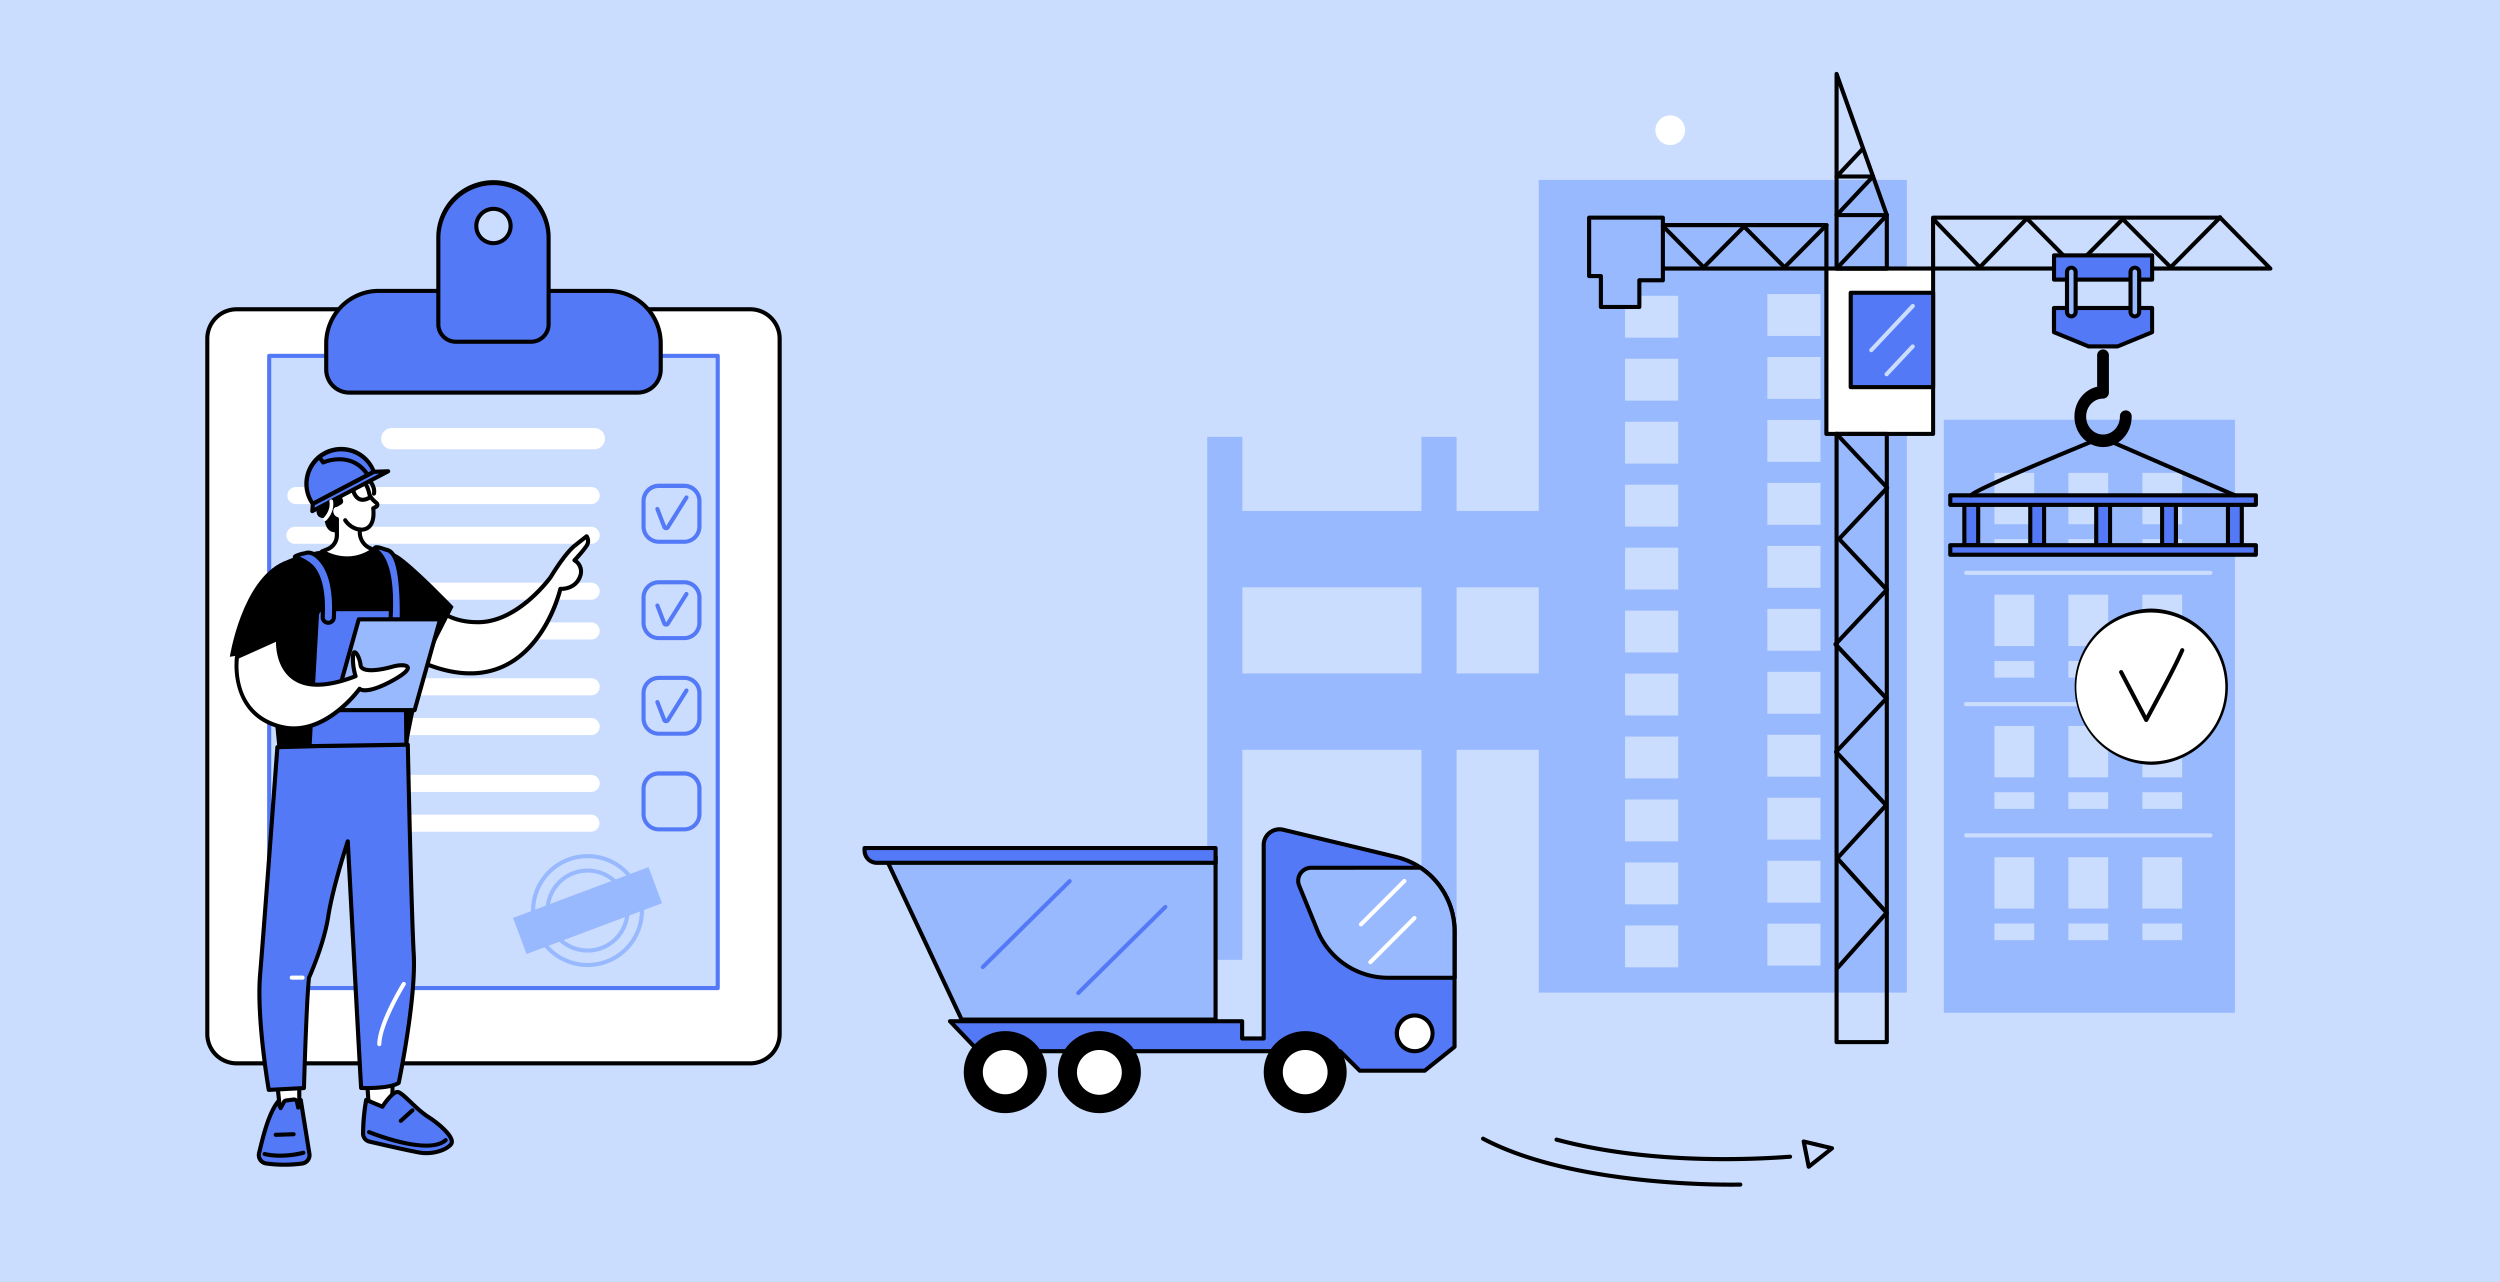 <svg id="Layer_3" data-name="Layer 3" xmlns="http://www.w3.org/2000/svg" viewBox="0 0 1872 960"><rect x="0" y="0" width="1872" height="960" fill="#333333" stroke="none"/><defs><style>.cls-1{fill:#caddff;}.cls-2{fill:#99b9ff;}.cls-3{fill:#fff;}.cls-4{fill:#5479f7;}</style></defs><path class="cls-1" d="M722-312.7c-67.14,10.56-365,59.61-662.47,189.77-72.06,31.53-363.31,159-487.75,330.32-211.81,291.66,41.64,735.37,771.67,913.68,850.32,207.69,1924.42-48,2169.4-390.07,108.65-151.74,113.55-403.37-160.16-569.29-220.28-133.54-597-197-582.39-323.3,7-60.83,98-77.65,72.8-116C1783.18-368.43,1196.42-387.28,722-312.7Z"/><rect class="cls-2" x="903.96" y="327.09" width="26.32" height="391.63"/><rect class="cls-2" x="1064.39" y="327.09" width="26.32" height="391.63"/><rect class="cls-2" x="1224.83" y="327.09" width="26.32" height="391.63"/><rect class="cls-2" x="917.12" y="382.6" width="324.81" height="57.18"/><rect class="cls-2" x="917.12" y="504.28" width="324.81" height="57.18"/><rect class="cls-2" x="1455.55" y="314.28" width="217.98" height="444.12"/><rect class="cls-1" x="1493.43" y="354.07" width="29.78" height="38.46"/><rect class="cls-1" x="1548.82" y="354.07" width="29.78" height="38.46"/><rect class="cls-1" x="1604.21" y="354.07" width="29.78" height="38.46"/><rect class="cls-1" x="1493.43" y="403.7" width="29.78" height="12.46"/><rect class="cls-1" x="1548.82" y="403.7" width="29.78" height="12.46"/><rect class="cls-1" x="1604.21" y="403.7" width="29.78" height="12.46"/><rect class="cls-1" x="1493.43" y="445.31" width="29.78" height="38.46"/><rect class="cls-1" x="1548.82" y="445.31" width="29.78" height="38.46"/><rect class="cls-1" x="1604.21" y="445.31" width="29.78" height="38.46"/><rect class="cls-1" x="1493.43" y="494.95" width="29.78" height="12.46"/><rect class="cls-1" x="1548.82" y="494.95" width="29.78" height="12.46"/><rect class="cls-1" x="1604.21" y="494.95" width="29.78" height="12.46"/><path class="cls-1" d="M1655.13,430.5H1472.29a1.54,1.54,0,1,1,0-3.08h182.84a1.54,1.54,0,0,1,0,3.08Z"/><rect class="cls-1" x="1493.43" y="543.6" width="29.78" height="38.46"/><rect class="cls-1" x="1548.82" y="543.6" width="29.78" height="38.46"/><rect class="cls-1" x="1604.21" y="543.6" width="29.78" height="38.46"/><rect class="cls-1" x="1493.43" y="593.23" width="29.78" height="12.46"/><rect class="cls-1" x="1548.82" y="593.23" width="29.78" height="12.46"/><rect class="cls-1" x="1604.21" y="593.23" width="29.78" height="12.46"/><path class="cls-1" d="M1655.13,528.78H1472.29a1.54,1.54,0,1,1,0-3.07h182.84a1.54,1.54,0,1,1,0,3.07Z"/><rect class="cls-1" x="1493.43" y="641.89" width="29.78" height="38.46"/><rect class="cls-1" x="1548.82" y="641.89" width="29.78" height="38.46"/><rect class="cls-1" x="1604.21" y="641.89" width="29.78" height="38.46"/><rect class="cls-1" x="1493.43" y="691.52" width="29.78" height="12.46"/><rect class="cls-1" x="1548.82" y="691.52" width="29.78" height="12.46"/><rect class="cls-1" x="1604.21" y="691.52" width="29.78" height="12.46"/><path class="cls-1" d="M1655.13,627.07H1472.29a1.54,1.54,0,1,1,0-3.08h182.84a1.54,1.54,0,0,1,0,3.08Z"/><rect class="cls-2" x="1152.21" y="134.72" width="275.63" height="608.55"/><rect class="cls-1" x="1323.4" y="220.18" width="39.79" height="31.36"/><rect class="cls-1" x="1323.4" y="267.32" width="39.79" height="31.36"/><rect class="cls-1" x="1323.4" y="314.47" width="39.79" height="31.36"/><rect class="cls-1" x="1323.4" y="361.62" width="39.79" height="31.36"/><rect class="cls-1" x="1323.4" y="408.77" width="39.79" height="31.36"/><rect class="cls-1" x="1323.4" y="455.92" width="39.79" height="31.36"/><rect class="cls-1" x="1323.4" y="503.07" width="39.79" height="31.36"/><rect class="cls-1" x="1323.4" y="550.21" width="39.79" height="31.36"/><rect class="cls-1" x="1323.4" y="597.36" width="39.79" height="31.36"/><rect class="cls-1" x="1323.4" y="644.51" width="39.79" height="31.36"/><rect class="cls-1" x="1323.4" y="691.66" width="39.79" height="31.36"/><rect class="cls-1" x="1216.86" y="221.48" width="39.79" height="31.36"/><rect class="cls-1" x="1216.86" y="268.63" width="39.79" height="31.36"/><rect class="cls-1" x="1216.86" y="315.78" width="39.79" height="31.36"/><rect class="cls-1" x="1216.86" y="362.93" width="39.79" height="31.36"/><rect class="cls-1" x="1216.86" y="410.08" width="39.79" height="31.36"/><rect class="cls-1" x="1216.86" y="457.23" width="39.79" height="31.36"/><rect class="cls-1" x="1216.86" y="504.37" width="39.79" height="31.36"/><rect class="cls-1" x="1216.86" y="551.52" width="39.79" height="31.36"/><rect class="cls-1" x="1216.86" y="598.67" width="39.79" height="31.36"/><rect class="cls-1" x="1216.86" y="645.82" width="39.79" height="31.36"/><rect class="cls-1" x="1216.86" y="692.97" width="39.79" height="31.36"/><rect class="cls-3" x="155.22" y="231.59" width="428.58" height="564.64" rx="21.97"/><path d="M561.83,797.77H177.19a23.54,23.54,0,0,1-23.51-23.51V253.56a23.54,23.54,0,0,1,23.51-23.51H561.83a23.54,23.54,0,0,1,23.51,23.51v520.7A23.54,23.54,0,0,1,561.83,797.77ZM177.19,233.13a20.45,20.45,0,0,0-20.43,20.43v520.7a20.45,20.45,0,0,0,20.43,20.43H561.83a20.45,20.45,0,0,0,20.43-20.43V253.56a20.45,20.45,0,0,0-20.43-20.43Z"/><rect class="cls-1" x="201.57" y="266.45" width="335.88" height="473.42"/><path class="cls-4" d="M537.45,741.42H201.57a1.54,1.54,0,0,1-1.54-1.54V266.45a1.53,1.53,0,0,1,1.54-1.53H537.45a1.52,1.52,0,0,1,1.53,1.53V739.88A1.53,1.53,0,0,1,537.45,741.42Zm-334.34-3.08h332.8V268H203.11Z"/><path class="cls-3" d="M221.83,377.46h220.6a6.39,6.39,0,1,0,0-12.77H221.83a6.39,6.39,0,1,0,0,12.77Z"/><path class="cls-3" d="M293.67,336.4H445.35a7.94,7.94,0,0,0,0-15.87H293.67a7.94,7.94,0,1,0,0,15.87Z"/><path class="cls-3" d="M221.13,407.22h221.3a6.39,6.39,0,1,0,0-12.77H221.13a6.39,6.39,0,1,0,0,12.77Z"/><path class="cls-3" d="M289.8,449.06H442.43a6.39,6.39,0,1,0,0-12.77H289.8a6.39,6.39,0,1,0,0,12.77Z"/><path class="cls-3" d="M297.19,478.82H442.43a6.39,6.39,0,1,0,0-12.77H297.19a6.39,6.39,0,1,0,0,12.77Z"/><path class="cls-3" d="M256.82,520.66H442.43a6.39,6.39,0,1,0,0-12.77H256.82a6.39,6.39,0,1,0,0,12.77Z"/><path class="cls-3" d="M220.5,550.42H442.43a6.39,6.39,0,1,0,0-12.77H220.5a6.39,6.39,0,1,0,0,12.77Z"/><path class="cls-3" d="M262.11,593H442.43a6.39,6.39,0,1,0,0-12.77H262.11a6.39,6.39,0,0,0,0,12.77Z"/><path class="cls-3" d="M246.45,622.78h196a6.39,6.39,0,0,0,0-12.78h-196a6.39,6.39,0,0,0,0,12.78Z"/><path class="cls-4" d="M512.3,479.34h-19a13,13,0,0,1-12.95-12.95v-19a13,13,0,0,1,12.95-12.95h19a13,13,0,0,1,13,12.95v19A13,13,0,0,1,512.3,479.34Zm-19-41.78a9.89,9.89,0,0,0-9.88,9.87v19a9.89,9.89,0,0,0,9.88,9.87h19a9.88,9.88,0,0,0,9.87-9.87v-19a9.88,9.88,0,0,0-9.87-9.87Z"/><path class="cls-4" d="M498.8,469.21a3.66,3.66,0,0,1-.57,0,3.12,3.12,0,0,1-2.37-2.08l-5.05-13.17a1.54,1.54,0,0,1,2.88-1.1l5.12,13.29,13.9-22.19a1.55,1.55,0,0,1,2.13-.49,1.54,1.54,0,0,1,.48,2.12l-14.13,22.54A3.12,3.12,0,0,1,498.8,469.21Z"/><path class="cls-4" d="M512.3,407.18h-19a13,13,0,0,1-12.95-13v-19a13,13,0,0,1,12.95-13h19a13,13,0,0,1,13,13v19A13,13,0,0,1,512.3,407.18Zm-19-41.79a9.89,9.89,0,0,0-9.88,9.88v19a9.89,9.89,0,0,0,9.88,9.88h19a9.89,9.89,0,0,0,9.87-9.88v-19a9.89,9.89,0,0,0-9.87-9.88Z"/><path class="cls-4" d="M498.8,397a2.75,2.75,0,0,1-.57-.05,3.08,3.08,0,0,1-2.36-2.07l-5.06-13.17a1.54,1.54,0,0,1,2.88-1.1l5.12,13.28,13.9-22.19a1.55,1.55,0,0,1,2.13-.49,1.54,1.54,0,0,1,.48,2.12l-14.13,22.55A3.11,3.11,0,0,1,498.8,397Z"/><path class="cls-4" d="M512.3,550.94h-19a13,13,0,0,1-12.95-13V519a13,13,0,0,1,12.95-12.95h19a13,13,0,0,1,13,12.95v19A13,13,0,0,1,512.3,550.94Zm-19-41.78a9.89,9.89,0,0,0-9.88,9.87v19a9.89,9.89,0,0,0,9.88,9.87h19a9.88,9.88,0,0,0,9.87-9.87V519a9.88,9.88,0,0,0-9.87-9.87Z"/><path class="cls-4" d="M498.8,541.52a3.66,3.66,0,0,1-.57,0,3.09,3.09,0,0,1-2.36-2.08l-5.06-13.17a1.54,1.54,0,0,1,2.88-1.1l5.12,13.29,13.9-22.19a1.55,1.55,0,0,1,2.13-.49,1.54,1.54,0,0,1,.48,2.12l-14.13,22.54A3.12,3.12,0,0,1,498.8,541.52Z"/><path class="cls-4" d="M512.3,622.54h-19a13,13,0,0,1-12.95-12.95v-19a13,13,0,0,1,12.95-13h19a13,13,0,0,1,13,13v19A13,13,0,0,1,512.3,622.54Zm-19-41.78a9.89,9.89,0,0,0-9.88,9.87v19a9.89,9.89,0,0,0,9.88,9.87h19a9.88,9.88,0,0,0,9.87-9.87v-19a9.88,9.88,0,0,0-9.87-9.87Z"/><path class="cls-4" d="M477.48,294H261.54a17.27,17.27,0,0,1-17.27-17.27V257.16a39.33,39.33,0,0,1,39.33-39.33H455.42a39.33,39.33,0,0,1,39.33,39.33v19.55A17.27,17.27,0,0,1,477.48,294Z"/><path d="M477.48,295.52H261.54a18.83,18.83,0,0,1-18.81-18.81V257.16a40.92,40.92,0,0,1,40.87-40.87H455.42a40.92,40.92,0,0,1,40.87,40.87v19.55A18.83,18.83,0,0,1,477.48,295.52ZM283.6,219.37a37.83,37.83,0,0,0-37.79,37.79v19.55a15.75,15.75,0,0,0,15.73,15.73H477.48a15.75,15.75,0,0,0,15.73-15.73V257.16a37.84,37.84,0,0,0-37.79-37.79Z"/><path class="cls-4" d="M369.51,137.09a41.29,41.29,0,0,0-41.29,41.29v64.38a13.14,13.14,0,0,0,13.15,13.14h56.28a13.14,13.14,0,0,0,13.15-13.14V178.38A41.29,41.29,0,0,0,369.51,137.09Zm0,45a12.85,12.85,0,1,1,12.84-12.85A12.85,12.85,0,0,1,369.51,182.05Z"/><path d="M397.65,257.44H341.37a14.7,14.7,0,0,1-14.69-14.68V178.38a42.83,42.83,0,1,1,85.65,0v64.38A14.7,14.7,0,0,1,397.65,257.44ZM369.51,138.63a39.79,39.79,0,0,0-39.75,39.75v64.38a11.62,11.62,0,0,0,11.61,11.6h56.28a11.62,11.62,0,0,0,11.61-11.6V178.38A39.79,39.79,0,0,0,369.51,138.63Zm0,45a14.38,14.38,0,1,1,14.38-14.38A14.4,14.4,0,0,1,369.51,183.58Zm0-25.69a11.31,11.31,0,1,0,11.3,11.31A11.32,11.32,0,0,0,369.51,157.89Z"/><path class="cls-2" d="M440,724.11a42.29,42.29,0,1,1,14.79-2.69A42.35,42.35,0,0,1,440,724.11Zm-.09-81.49a39.21,39.21,0,1,0,36.76,25.45A39.06,39.06,0,0,0,439.89,642.62Z"/><path class="cls-2" d="M440,713.31a31.48,31.48,0,1,1,11-2A31.54,31.54,0,0,1,440,713.31Zm-.06-59.9a28.41,28.41,0,1,0,26.63,18.45A28.4,28.4,0,0,0,439.91,653.41Z"/><rect class="cls-2" x="385.76" y="667.38" width="108.34" height="28.89" transform="translate(-211.24 197.68) rotate(-20.54)"/><rect class="cls-3" x="1367.59" y="201.09" width="79.91" height="123.81"/><path d="M1447.5,326.44h-79.91a1.54,1.54,0,0,1-1.54-1.54V201.09a1.54,1.54,0,0,1,1.54-1.54h79.91a1.54,1.54,0,0,1,1.54,1.54V324.9A1.54,1.54,0,0,1,1447.5,326.44Zm-78.37-3.08H1446V202.63h-76.83Z"/><rect class="cls-4" x="1385.81" y="219.22" width="61.7" height="70.66"/><path d="M1447.5,291.42h-61.69a1.54,1.54,0,0,1-1.54-1.54V219.22a1.53,1.53,0,0,1,1.54-1.53h61.69a1.53,1.53,0,0,1,1.54,1.53v70.66A1.54,1.54,0,0,1,1447.5,291.42Zm-60.15-3.08H1446V220.76h-58.61Z"/><path d="M1412.83,781.87h-37.6a1.53,1.53,0,0,1-1.54-1.54V324.9a1.54,1.54,0,0,1,1.54-1.54h37.6a1.54,1.54,0,0,1,1.54,1.54V780.33A1.53,1.53,0,0,1,1412.83,781.87Zm-36.06-3.07h34.53V326.44h-34.53Z"/><path d="M1412.83,202.63h-37.6a1.54,1.54,0,0,1-1.54-1.54V55.4a1.54,1.54,0,0,1,3-.52l37.6,105.68a1.48,1.48,0,0,1,.09.51v40A1.54,1.54,0,0,1,1412.83,202.63Zm-36.06-3.08h34.53V161.34l-34.53-97Z"/><path d="M1700.05,202.63H1447.5a1.54,1.54,0,0,1-1.54-1.54V163a1.54,1.54,0,0,1,1.54-1.54h214.94a1.53,1.53,0,0,1,1.1.46l37.6,38.14a1.56,1.56,0,0,1,.33,1.68A1.54,1.54,0,0,1,1700.05,202.63Zm-251-3.08h247.33l-34.57-35.06H1449Z"/><path d="M1367.59,202.63H1199a1.54,1.54,0,0,1-1.54-1.54V168.58A1.54,1.54,0,0,1,1199,167h168.63a1.54,1.54,0,0,1,1.54,1.54v32.51A1.54,1.54,0,0,1,1367.59,202.63Zm-167.09-3.08h165.55V170.11H1200.5Z"/><path class="cls-2" d="M1189.93,163v43.77h8.81v23.14h28.79v-20h17.63V163Z"/><path d="M1227.53,231.39h-28.79a1.53,1.53,0,0,1-1.54-1.54V208.26h-7.27a1.54,1.54,0,0,1-1.54-1.54V163a1.54,1.54,0,0,1,1.54-1.54h55.23a1.54,1.54,0,0,1,1.54,1.54v46.9a1.53,1.53,0,0,1-1.54,1.53h-16.09v18.47A1.53,1.53,0,0,1,1227.53,231.39Zm-27.25-3.07H1226V209.85a1.54,1.54,0,0,1,1.54-1.54h16.09V164.49h-52.15v40.69h7.27a1.54,1.54,0,0,1,1.54,1.54Z"/><path d="M1625.42,201.69a1.54,1.54,0,0,1-1.09-.45l-34.78-35-34.6,35a1.56,1.56,0,0,1-1.1.45,1.5,1.5,0,0,1-1.09-.46l-35-35.45-34.16,35.44a1.59,1.59,0,0,1-2.22,0l-35-36.27a1.54,1.54,0,0,1,2.22-2.13l33.85,35.12,34.15-35.43a1.57,1.57,0,0,1,1.1-.48,1.67,1.67,0,0,1,1.1.46l35,35.47,34.6-35a1.57,1.57,0,0,1,1.1-.46h0a1.55,1.55,0,0,1,1.09.46l34.78,35,35.93-36.23a1.54,1.54,0,1,1,2.18,2.17l-37,37.33a1.56,1.56,0,0,1-1.1.45Z"/><path d="M1336.28,201.69a1.56,1.56,0,0,1-1.1-.45l-29.25-29.45-29.11,29.45a1.55,1.55,0,0,1-2.19,0l-30.57-30.94a1.54,1.54,0,1,1,2.2-2.16L1275.73,198l29.1-29.44a1.54,1.54,0,0,1,1.1-.45h0a1.54,1.54,0,0,1,1.09.45L1336.28,198l30.22-30.48a1.54,1.54,0,0,1,2.19,2.17l-31.32,31.58a1.54,1.54,0,0,1-1.09.45Z"/><path d="M1375.76,726.5a1.54,1.54,0,0,1-1.15-2.56l36-40.46-36-39.75a1.54,1.54,0,0,1,0-2.07l35.59-38.72-36.48-38.82a1.54,1.54,0,0,1,0-2.11l36.69-39-37.13-39.51a1.54,1.54,0,0,1,0-2.11l37.42-39.82L1376,404.59a1.54,1.54,0,0,1,0-2.11l35-37.25L1374.11,326a1.54,1.54,0,1,1,2.24-2.1l37.9,40.33a1.54,1.54,0,0,1,0,2.11l-35,37.24L1414,440.46a1.56,1.56,0,0,1,0,2.11l-37.42,39.83,37.12,39.51a1.54,1.54,0,0,1,0,2.11l-36.69,39,36.47,38.81a1.54,1.54,0,0,1,0,2.1l-35.6,38.74,36,39.72a1.54,1.54,0,0,1,0,2.06L1376.91,726A1.53,1.53,0,0,1,1375.76,726.5Z"/><path d="M1376.11,201.69a1.51,1.51,0,0,1-1-.42,1.53,1.53,0,0,1-.07-2.17l34.29-36.49h-34a1.54,1.54,0,0,1-1.12-2.59l24.72-26.31h-23.6a1.54,1.54,0,0,1-1.12-2.59l19.43-20.68a1.54,1.54,0,0,1,2.24,2.11l-17,18.09h23.59a1.54,1.54,0,0,1,1.13,2.59l-24.72,26.3h34a1.54,1.54,0,0,1,1.13,2.6l-36.73,39.08A1.53,1.53,0,0,1,1376.11,201.69Z"/><path d="M1574.79,334.75c-11.83,0-21.45-10.24-21.45-22.82,0-11,7.32-20.18,17-22.34V266.28a4.41,4.41,0,1,1,8.81,0v27.51a4.55,4.55,0,0,1-4.4,4.69c-7,0-12.64,6-12.64,13.45s5.67,13.44,12.64,13.44,12.63-6,12.63-13.44a4.41,4.41,0,1,1,8.81,0C1596.23,324.51,1586.61,334.75,1574.79,334.75Z"/><rect class="cls-4" x="1538.06" y="191.24" width="73.45" height="18.13"/><path d="M1611.51,210.92h-73.45a1.54,1.54,0,0,1-1.54-1.54V191.24a1.54,1.54,0,0,1,1.54-1.54h73.45a1.54,1.54,0,0,1,1.54,1.54v18.14A1.54,1.54,0,0,1,1611.51,210.92Zm-71.91-3.08H1610V192.78H1539.6Z"/><polygon class="cls-4" points="1611.51 230.64 1538.06 230.64 1538.06 248.77 1563.92 259.4 1585.66 259.4 1611.51 248.77 1611.51 230.64"/><path d="M1585.66,260.94h-21.74a1.52,1.52,0,0,1-.59-.12l-25.85-10.63a1.53,1.53,0,0,1-1-1.42V230.64a1.54,1.54,0,0,1,1.54-1.54h73.45a1.54,1.54,0,0,1,1.54,1.54v18.13a1.54,1.54,0,0,1-1,1.42l-25.86,10.63A1.43,1.43,0,0,1,1585.66,260.94Zm-21.44-3.08h21.13L1610,247.74V232.18H1539.6v15.56Z"/><path class="cls-2" d="M1551,200.31a3.34,3.34,0,0,0-3.23,3.44v29.7a3.24,3.24,0,1,0,6.46,0v-29.7A3.34,3.34,0,0,0,1551,200.31Z"/><path d="M1551,238.43a4.88,4.88,0,0,1-4.77-5v-29.7a4.77,4.77,0,1,1,9.54,0v29.7A4.88,4.88,0,0,1,1551,238.43Zm0-36.58a1.81,1.81,0,0,0-1.69,1.9v29.7a1.7,1.7,0,1,0,3.38,0v-29.7A1.81,1.81,0,0,0,1551,201.85Z"/><path class="cls-2" d="M1598.58,200.31a3.34,3.34,0,0,0-3.23,3.44v29.7a3.24,3.24,0,1,0,6.47,0v-29.7A3.34,3.34,0,0,0,1598.58,200.31Z"/><path d="M1598.58,238.43a4.88,4.88,0,0,1-4.77-5v-29.7a4.77,4.77,0,1,1,9.54,0v29.7A4.88,4.88,0,0,1,1598.58,238.43Zm0-36.58a1.81,1.81,0,0,0-1.69,1.9v29.7a1.71,1.71,0,1,0,3.39,0v-29.7A1.81,1.81,0,0,0,1598.58,201.85Z"/><rect class="cls-4" x="1470.91" y="375.67" width="10.36" height="32.59"/><path d="M1481.27,409.8h-10.36a1.54,1.54,0,0,1-1.54-1.54V375.67a1.54,1.54,0,0,1,1.54-1.54h10.36a1.54,1.54,0,0,1,1.54,1.54v32.59A1.54,1.54,0,0,1,1481.27,409.8Zm-8.82-3.08h7.28V377.21h-7.28Z"/><rect class="cls-4" x="1520.26" y="375.67" width="10.36" height="32.59"/><path d="M1530.62,409.8h-10.36a1.54,1.54,0,0,1-1.54-1.54V375.67a1.54,1.54,0,0,1,1.54-1.54h10.36a1.54,1.54,0,0,1,1.54,1.54v32.59A1.54,1.54,0,0,1,1530.62,409.8Zm-8.82-3.08h7.28V377.21h-7.28Z"/><rect class="cls-4" x="1569.61" y="375.67" width="10.36" height="32.59"/><path d="M1580,409.8h-10.35a1.54,1.54,0,0,1-1.54-1.54V375.67a1.54,1.54,0,0,1,1.54-1.54H1580a1.54,1.54,0,0,1,1.54,1.54v32.59A1.54,1.54,0,0,1,1580,409.8Zm-8.81-3.08h7.28V377.21h-7.28Z"/><rect class="cls-4" x="1618.96" y="375.67" width="10.36" height="32.59"/><path d="M1629.31,409.8H1619a1.54,1.54,0,0,1-1.54-1.54V375.67a1.54,1.54,0,0,1,1.54-1.54h10.35a1.54,1.54,0,0,1,1.54,1.54v32.59A1.54,1.54,0,0,1,1629.31,409.8Zm-8.81-3.08h7.27V377.21h-7.27Z"/><rect class="cls-4" x="1668.3" y="375.67" width="10.36" height="32.59"/><path d="M1678.66,409.8H1668.3a1.54,1.54,0,0,1-1.54-1.54V375.67a1.54,1.54,0,0,1,1.54-1.54h10.36a1.54,1.54,0,0,1,1.54,1.54v32.59A1.54,1.54,0,0,1,1678.66,409.8Zm-8.82-3.08h7.28V377.21h-7.28Z"/><rect class="cls-4" x="1460.37" y="370.89" width="228.84" height="7.15"/><path d="M1689.21,379.57H1460.37a1.54,1.54,0,0,1-1.54-1.54v-7.14a1.54,1.54,0,0,1,1.54-1.54h228.84a1.53,1.53,0,0,1,1.53,1.54V378A1.53,1.53,0,0,1,1689.21,379.57Zm-227.3-3.08h225.76v-4.06H1461.91Z"/><rect class="cls-4" x="1460.37" y="408.26" width="228.84" height="7.15"/><path d="M1689.21,416.94H1460.37a1.54,1.54,0,0,1-1.54-1.54v-7.14a1.54,1.54,0,0,1,1.54-1.54h228.84a1.53,1.53,0,0,1,1.53,1.54v7.14A1.53,1.53,0,0,1,1689.21,416.94Zm-227.3-3.08h225.76V409.8H1461.91Z"/><path d="M1673.48,372.43a1.49,1.49,0,0,1-.61-.13l-99.12-43c-35.61,14.48-92.39,38.4-96.25,42.23a1.56,1.56,0,0,1-1.54.91,1.53,1.53,0,0,1-1.4-1.67c.13-1.52.29-3.25,49.89-24.31,24.12-10.24,48.5-20.15,48.74-20.25a1.56,1.56,0,0,1,1.2,0l99.71,43.28a1.54,1.54,0,0,1-.62,2.95Z"/><path class="cls-1" d="M1401.18,263.71a1.51,1.51,0,0,1-1-.42,1.53,1.53,0,0,1-.07-2.17l31.06-33.06a1.54,1.54,0,0,1,2.25,2.11l-31.07,33.06A1.53,1.53,0,0,1,1401.18,263.71Z"/><path class="cls-1" d="M1412.68,281.77a1.54,1.54,0,0,1-1.12-2.6l19.56-20.82a1.54,1.54,0,1,1,2.25,2.11l-19.57,20.82A1.54,1.54,0,0,1,1412.68,281.77Z"/><path class="cls-4" d="M711.39,764.7l21.44,22.44h270.6l14.76,14.6h48.62l22.37-17.9V697.25A57.43,57.43,0,0,0,1045,641.57l-84-20.24a11.83,11.83,0,0,0-14.67,11.4V777.61H930.11V764.7Z"/><path d="M1066.81,803.28h-48.62a1.54,1.54,0,0,1-1.09-.45l-14.3-14.15h-270a1.54,1.54,0,0,1-1.12-.48l-21.43-22.43a1.53,1.53,0,0,1,1.11-2.6H930.11a1.53,1.53,0,0,1,1.54,1.53v11.37h13.07V632.73a13.17,13.17,0,0,1,5.06-10.39,13.44,13.44,0,0,1,11.51-2.51l84,20.24a58.82,58.82,0,0,1,45.41,57.18v86.59a1.56,1.56,0,0,1-.58,1.2l-22.37,17.9A1.52,1.52,0,0,1,1066.81,803.28Zm-48-3.08h47.45l21.37-17.1V697.25a55.76,55.76,0,0,0-43.05-54.19l-84-20.24a10.36,10.36,0,0,0-8.88,1.94,10.09,10.09,0,0,0-3.89,8V777.61a1.54,1.54,0,0,1-1.54,1.54H930.11a1.54,1.54,0,0,1-1.54-1.54V766.24H715l18.49,19.36h269.95a1.53,1.53,0,0,1,1.08.45Z"/><path class="cls-2" d="M1039.76,732.13h49.42V697.25a57.13,57.13,0,0,0-25.52-47.49H982a9.74,9.74,0,0,0-9.13,13.36l13.6,33.39A57.51,57.51,0,0,0,1039.76,732.13Z"/><path d="M1089.18,733.67h-49.42A58.77,58.77,0,0,1,985,697.09l-13.6-33.39a11.17,11.17,0,0,1,1.08-10.46,11.38,11.38,0,0,1,9.47-5h81.7a1.53,1.53,0,0,1,.86.26,58.62,58.62,0,0,1,26.2,48.77v34.88A1.54,1.54,0,0,1,1089.18,733.67ZM982,651.3A8.33,8.33,0,0,0,975,655a8,8,0,0,0-.78,7.58l13.6,33.39a55.72,55.72,0,0,0,51.9,34.66h47.88V697.25a55.53,55.53,0,0,0-24.45-46Z"/><ellipse class="cls-3" cx="1059.2" cy="773.77" rx="13.51" ry="13.37"/><path d="M1059.2,788.68a14.91,14.91,0,1,1,15-14.91A15,15,0,0,1,1059.2,788.68Zm0-26.74a11.83,11.83,0,1,0,12,11.83A11.92,11.92,0,0,0,1059.2,761.94Z"/><polygon class="cls-2" points="910.23 763.48 720.09 763.48 662.92 641.77 910.23 641.77 910.23 763.48"/><path d="M910.22,765H720.09a1.55,1.55,0,0,1-1.4-.88L661.53,642.42a1.53,1.53,0,0,1,1.39-2.19h247.3a1.54,1.54,0,0,1,1.54,1.54v121.7A1.54,1.54,0,0,1,910.22,765Zm-189.16-3.07H908.68V643.31H665.34Z"/><path class="cls-4" d="M647.39,635H910.22a0,0,0,0,1,0,0v11.06a0,0,0,0,1,0,0H656.62a9.23,9.23,0,0,1-9.23-9.23V635A0,0,0,0,1,647.39,635Z"/><path d="M910.22,647.61H656.62a10.78,10.78,0,0,1-10.77-10.77V635a1.54,1.54,0,0,1,1.54-1.54H910.22a1.54,1.54,0,0,1,1.54,1.54v11.06A1.54,1.54,0,0,1,910.22,647.61ZM648.93,636.55v.29a7.7,7.7,0,0,0,7.69,7.69H908.68v-8Z"/><path class="cls-4" d="M735.93,725.67a1.53,1.53,0,0,1-1.09-.45,1.55,1.55,0,0,1,0-2.18l65.09-64.39a1.54,1.54,0,0,1,2.16,2.19L737,725.23A1.51,1.51,0,0,1,735.93,725.67Z"/><path class="cls-4" d="M807.47,745.1a1.56,1.56,0,0,1-1.1-.46,1.55,1.55,0,0,1,0-2.18l65.09-64.38a1.54,1.54,0,1,1,2.17,2.18l-65.09,64.39A1.52,1.52,0,0,1,807.47,745.1Z"/><ellipse cx="977.33" cy="802.81" rx="31.07" ry="30.73"/><ellipse class="cls-3" cx="977.33" cy="802.81" rx="16.78" ry="16.6"/><ellipse cx="752.71" cy="802.81" rx="31.07" ry="30.73"/><ellipse class="cls-3" cx="752.71" cy="802.81" rx="16.78" ry="16.6"/><ellipse cx="823.23" cy="802.81" rx="31.07" ry="30.73"/><path class="cls-3" d="M840,802.81a16.78,16.78,0,1,1-16.78-16.59A16.69,16.69,0,0,1,840,802.81Z"/><path class="cls-3" d="M1019.1,693.71a1.54,1.54,0,0,1-1.09-2.63l32.43-32.42a1.54,1.54,0,1,1,2.17,2.18l-32.42,32.42A1.55,1.55,0,0,1,1019.1,693.71Z"/><path class="cls-3" d="M1026.12,722a1.53,1.53,0,0,1-1.09-.45,1.55,1.55,0,0,1,0-2.18l33.08-33.08a1.54,1.54,0,0,1,2.17,2.18l-33.07,33.08A1.56,1.56,0,0,1,1026.12,722Z"/><circle class="cls-3" cx="1610.9" cy="514.17" r="56.98" transform="translate(250.93 1519.08) rotate(-54.16)"/><path d="M1610.88,572.69a58.52,58.52,0,0,1-.67-117h.7a58.52,58.52,0,0,1,.67,117Zm0-114h-.66a55.77,55.77,0,1,0,.66,0Z"/><path d="M1607.08,540.64h0a1.55,1.55,0,0,1-1.36-.83L1587,504.09a1.54,1.54,0,1,1,2.72-1.43l17.41,33.15q2.24-4.17,4.36-8.12c8.56-15.92,16-29.67,21.15-41.36a1.54,1.54,0,1,1,2.81,1.25c-5.23,11.79-12.66,25.59-21.25,41.57q-2.78,5.15-5.73,10.67A1.55,1.55,0,0,1,1607.08,540.64Z"/><path class="cls-3" d="M318.35,447.52c1.92-.15,11.35,19.16,40.87,18.35S412.41,432,412.41,432s10.19-17.19,17.92-23.4,8.95-7,8.95-7a6.3,6.3,0,0,1,0,7c-2.42,3.8-9.12,10.91-9.12,10.91a9.81,9.81,0,0,1,4,12.49c-3.83,9.7-14.61,8.92-14.61,8.92s-21.88,96.87-112.31,50.84Z"/><path d="M352.14,505.75c-13.85,0-29.08-4.2-45.55-12.58a1.52,1.52,0,0,1-.79-1.74l11.06-44.29a1.53,1.53,0,0,1,1.37-1.16c1.16-.08,1.9.74,3.54,2.56,4.4,4.91,14.76,16.43,37.4,15.79,27.9-.76,50.89-31.7,51.95-33.14.78-1.32,10.55-17.56,18.25-23.75s9-7.08,9.05-7.11a1.53,1.53,0,0,1,2.09.35,7.8,7.8,0,0,1,.07,8.78,93.11,93.11,0,0,1-8.09,9.84c2.76,2.3,5.67,6.91,3.15,13.3-3.35,8.51-11.6,9.74-14.83,9.89-1.85,7.18-12.53,43.42-42.84,57.65A60.1,60.1,0,0,1,352.14,505.75ZM309.08,491c26.09,13,48.82,15.17,67.56,6.38C408.28,482.52,418,441,418.1,440.62a1.55,1.55,0,0,1,1.61-1.2c.39,0,9.71.56,13.07-7.95a8.19,8.19,0,0,0-3.36-10.57,1.54,1.54,0,0,1-.38-2.4c.07-.07,6.63-7.05,8.94-10.69a4.83,4.83,0,0,0,.7-3.82c-1.25,1-3.47,2.71-7.38,5.85-7.43,6-17.47,22.81-17.57,23l-.07.11c-1,1.38-24.47,33.66-54.4,34.48l-1.81,0c-22.88,0-33.8-12.17-38-16.83a2.91,2.91,0,0,0-.24-.27Z"/><path d="M172.08,491.8s8.86-57.16,40.15-71.23,73.62-12.11,85.29-5.08,42.1,38.78,42.1,38.78L318,496.91s-7.77,34-12.63,60.71c0,0-21.27,65.37-33.95,60.38s-49.36-26.08-63.72-58.52l-7-72.23Z"/><path class="cls-4" d="M231.77,558.8l5.53-98a4.78,4.78,0,0,1,4.78-4.71h56.37a4.77,4.77,0,0,1,4.78,4.72l1.09,99.93Z"/><path d="M304.32,562.32h0l-72.55-2a1.56,1.56,0,0,1-1.09-.49,1.53,1.53,0,0,1-.4-1.13l5.53-98a6.32,6.32,0,0,1,6.31-6.17h56.37a6.35,6.35,0,0,1,6.32,6.25l1.09,99.92a1.54,1.54,0,0,1-1.54,1.56Zm-70.92-5,69.36,1.89-1.07-98.33a3.25,3.25,0,0,0-3.24-3.21H242.08a3.26,3.26,0,0,0-3.24,3.2Z"/><path class="cls-4" d="M245.83,466.32h-.22a4.17,4.17,0,0,1-4-4.38c1.18-23-3.95-33.26-8.46-37.81-4-4.07-11.93-7.08-11.95-7.09-2.31.1,4.31-2.53,6.62-2.63.78,0,4.64-2.83,11.26,3.85,8.28,8.35,11.93,23.19,10.86,44.11A4.18,4.18,0,0,1,245.83,466.32Z"/><path d="M245.83,467.86h-.3a5.71,5.71,0,0,1-5.41-6c1.15-22.45-3.72-32.32-8-36.65-3.33-3.36-9.68-6-11.16-6.63a1.77,1.77,0,0,1-1.47-.79,1.69,1.69,0,0,1-.06-1.62c.78-1.51,6.54-3.14,8.25-3.28l.2-.07c2.56-.89,6.63-1.41,12.35,4.35,8.6,8.68,12.4,23.91,11.3,45.27A5.69,5.69,0,0,1,245.83,467.86ZM224.58,416.8c2.83,1.31,7,3.53,9.72,6.25,4.72,4.77,10.11,15.4,8.89,39a2.65,2.65,0,0,0,2.5,2.76h.14a2.62,2.62,0,0,0,2.62-2.49c1.05-20.47-2.45-34.92-10.42-43-5-5-7.91-4-9.15-3.61a3.2,3.2,0,0,1-.95.22A15.25,15.25,0,0,0,224.58,416.8Zm-3.33.24h0Zm6.55-4.16Z"/><path class="cls-4" d="M296.69,466.32h-.23a4.19,4.19,0,0,1-3.94-4.4c2.52-47.67-12.43-49.07-11.93-51.32s6.72.61,9,1.11c3,.67,11.71,3.4,11.29,50.67A4.09,4.09,0,0,1,296.69,466.32Z"/><path d="M296.69,467.86h-.32a5.72,5.72,0,0,1-5.38-6c2-37.94-7.24-45.95-10.27-48.58-1-.83-1.93-1.68-1.64-3a2.49,2.49,0,0,1,1.22-1.64c1.62-.91,4.14-.18,7.53.95a21.51,21.51,0,0,0,2.07.64c5.55,1.23,12.89,8,12.49,52.19A5.62,5.62,0,0,1,296.69,467.86Zm-13.37-56.42c4,3.58,12.72,13.07,10.74,50.56a2.64,2.64,0,0,0,2.48,2.78h.15a2.57,2.57,0,0,0,2.62-2.41c.19-21.36-1.4-47.23-10.08-49.15-.63-.14-1.44-.42-2.38-.73S284.52,411.71,283.32,411.44Z"/><polygon class="cls-2" points="310.47 531.75 249.58 531.75 268.65 463.74 329.54 463.74 310.47 531.75"/><path d="M310.47,533.29H249.58a1.51,1.51,0,0,1-1.22-.61,1.53,1.53,0,0,1-.26-1.34l19.07-68a1.54,1.54,0,0,1,1.48-1.13h60.89a1.57,1.57,0,0,1,1.23.61,1.55,1.55,0,0,1,.25,1.35l-19.07,68A1.54,1.54,0,0,1,310.47,533.29Zm-58.86-3.08H309.3l18.21-64.93H269.82Z"/><path class="cls-3" d="M177.45,492l30.82-13.78s-4.34,52.22,58,28.11a44.35,44.35,0,0,1-2-14.55c.32-7.84,5-.25,5.67,6.11s15.29,3.79,24.09,1.28,20.34-.87,0,10.35-24.8,6.22-24.8,6.22-26,36.35-58.3,28.63C171.2,534.89,177.45,492,177.45,492Z"/><path d="M220.2,547a40.82,40.82,0,0,1-9.6-1.14c-40.65-9.71-34.73-53.64-34.67-54.08a1.57,1.57,0,0,1,.89-1.19l30.82-13.77a1.52,1.52,0,0,1,1.51.15,1.53,1.53,0,0,1,.65,1.38c0,.19-1.38,18.75,10.71,27.79,9.3,6.94,24.06,6.69,43.87-.74a46.29,46.29,0,0,1-1.62-13.68c.05-1.18.2-4.74,2.74-4.82h.06c3.17,0,5.54,7,5.94,10.84a1.92,1.92,0,0,0,.94,1.51c3.22,2.18,13,.79,21.19-1.56,3.87-1.11,11.59-2.24,13.07,1.37,1.22,2.95-2.45,6.6-11.9,11.81-15.53,8.57-22.38,8.07-25.15,6.92C265.31,523.45,245.67,547,220.2,547Zm-41.33-53.95c-.66,6.06-2.92,41.37,32.45,49.82,30.94,7.39,56.43-27.67,56.68-28a1.55,1.55,0,0,1,2.41-.13s4.58,3.57,22.9-6.53c9.56-5.28,10.44-7.59,10.53-8-.68-.63-4.58-.94-9.36.43-4.2,1.2-18.34,4.82-23.77,1.15a5,5,0,0,1-2.27-3.75,18.49,18.49,0,0,0-2.5-7.41,9.92,9.92,0,0,0-.11,1.2,42.78,42.78,0,0,0,1.9,14,1.53,1.53,0,0,1-.9,1.93c-21.56,8.34-37.77,8.62-48.18.83-10.75-8.05-12-22.19-12-28Z"/><path d="M259.7,394.52c-2.66,2.44-7.86,5.41-11.94,3.36-3-1.53-4.72-5.48-4.62-10a6.09,6.09,0,0,1-4.55-1.15c-2-1.79-1.65-5.07-1.57-7.23.37-10-5.43-11.51-4-18.28a16.06,16.06,0,0,1,6.07-9.08c3.95-3,6.62-2,13.25-3.76,11.16-2.93,21.48,17.66,17.14,21.56C261.86,376.78,267.61,387.28,259.7,394.52Z"/><path class="cls-3" d="M282,376.72l-.44-.38c-2.21-1.9-4.51-4.11-5.1-7-2.49-12.14-13.61-16.55-14.12-5.4-.13,2.82-10.41,2.67-9.19,5.62,3.18,7.7,3.25,5.63-1.24,8.47a3.86,3.86,0,0,0-1.48.35c-2.3,1.07-3.12,4.2-1.82,7a5.92,5.92,0,0,0,3.65,3.27v12.16a11.22,11.22,0,0,1-7,10.39l-4.11,1.68s19.15,12.5,38.59-1.22l-2.59-1.16A13.1,13.1,0,0,1,269.42,399l0-2.37a10.29,10.29,0,0,0,3.74-.32c5.44-1.58,7.25-7.84,6.32-15.63l2.22-1.19A1.68,1.68,0,0,0,282,376.72Z"/><path d="M260.11,419.6a39.91,39.91,0,0,1-19.8-5.42,1.53,1.53,0,0,1-.69-1.43,1.56,1.56,0,0,1,.95-1.28l4.11-1.68a9.66,9.66,0,0,0,6-9V389.71a7.92,7.92,0,0,1-4-8.84,5.69,5.69,0,0,1,3.1-3.85,5.34,5.34,0,0,1,1.64-.47c.7-.42,1.29-.74,1.74-1,.23-.12.49-.26.67-.37-.14-.46-.52-1.32-.91-2.22s-.73-1.67-1.19-2.8a2.55,2.55,0,0,1,0-2.16c.76-1.57,2.89-2.17,5.36-2.86,1.14-.32,3.22-.9,3.67-1.38.36-6.8,4.33-7.65,5.54-7.74,4.27-.33,9.89,4.55,11.63,13,.5,2.42,2.63,4.43,4.59,6.12l.44.38h0a3.2,3.2,0,0,1-.58,5.26l-1.3.7c.78,8.72-1.93,14.61-7.53,16.24a11,11,0,0,1-2.61.42V399a11.6,11.6,0,0,0,6.82,10.14l2.59,1.17a1.5,1.5,0,0,1,.9,1.25,1.53,1.53,0,0,1-.64,1.41A35,35,0,0,1,260.11,419.6Zm-15.37-6.51c5.46,2.61,18.3,6.94,31.8-1.17h0A14.72,14.72,0,0,1,267.88,399l0-2.41a1.56,1.56,0,0,1,1.68-1.55,8.57,8.57,0,0,0,3.17-.25c6-1.75,5.65-10.36,5.22-14a1.54,1.54,0,0,1,.8-1.53l2.22-1.19A.14.14,0,0,0,281,378a.11.11,0,0,0,0-.11l-.44-.38c-2.34-2-4.9-4.46-5.6-7.83-1.46-7.11-5.89-10.77-8.37-10.57-2.25.17-2.64,3.51-2.71,4.93-.11,2.46-3.06,3.29-5.91,4.09a16.17,16.17,0,0,0-3.28,1.14c.41,1,.77,1.81,1.07,2.49,1.51,3.49,2.08,4.8-1.14,6.52-.5.27-1.12.6-1.87,1.08a1.58,1.58,0,0,1-.76.24,2.2,2.2,0,0,0-.9.21,2.67,2.67,0,0,0-1.42,1.84,4.6,4.6,0,0,0,.34,3.09,4.47,4.47,0,0,0,2.68,2.44,1.54,1.54,0,0,1,1.12,1.48v12.16a12.73,12.73,0,0,1-7.94,11.82Z"/><path d="M269.4,398.14l-.23,0a17.47,17.47,0,0,1-12-7.8,1.54,1.54,0,0,1,2.67-1.54,14.37,14.37,0,0,0,9.84,6.3,1.54,1.54,0,0,1-.24,3.06Z"/><path class="cls-4" d="M280,353.29a26.76,26.76,0,0,0-1.32-3,26,26,0,0,0-46.1,24.21,26.49,26.49,0,0,0,1.68,2.77Z"/><path d="M234.23,378.85a1.54,1.54,0,0,1-1.26-.67,27.57,27.57,0,1,1,47-28.56,29,29,0,0,1,1.4,3.13,1.54,1.54,0,0,1-.73,1.9l-45.73,24A1.54,1.54,0,0,1,234.23,378.85ZM255.56,338a24.49,24.49,0,0,0-21.65,35.88q.39.74.84,1.47L278,352.57c-.23-.52-.48-1-.73-1.52A24.53,24.53,0,0,0,255.56,338Z"/><polygon class="cls-4" points="233.81 382.75 234.23 377.31 279.97 353.29 290.62 352.92 233.81 382.75"/><path d="M233.81,384.29A1.62,1.62,0,0,1,233,384a1.54,1.54,0,0,1-.68-1.41l.42-5.44a1.55,1.55,0,0,1,.82-1.25l45.73-24a1.55,1.55,0,0,1,.66-.18l10.65-.37a1.54,1.54,0,0,1,.77,2.9l-56.8,29.83A1.54,1.54,0,0,1,233.81,384.29Zm1.89-6-.14,1.82,48.37-25.4-3.56.12Z"/><path class="cls-3" d="M243.39,390.14a1.42,1.42,0,0,1-1-.38,1.4,1.4,0,0,1-.05-2c5.74-6.06,4.34-12,4.32-12.06a1.39,1.39,0,1,1,2.7-.68c.07.31,1.78,7.5-5,14.66A1.41,1.41,0,0,1,243.39,390.14Z"/><path d="M275.34,357.26a1.53,1.53,0,0,1-1.29-.71c-11.21-17.48-30.61-9.21-31.43-8.85a1.54,1.54,0,0,1-1.86-.5l-2.93-4a1.54,1.54,0,1,1,2.48-1.83l2.24,3c4.78-1.67,23.11-6.67,34.09,10.46a1.53,1.53,0,0,1-.47,2.12A1.47,1.47,0,0,1,275.34,357.26Z"/><path class="cls-3" d="M264.79,368.23s2.6,9.71,11.76,4.44Z"/><path d="M271.54,375.78a7.39,7.39,0,0,1-2.87-.57c-4-1.66-5.32-6.38-5.37-6.58a1.54,1.54,0,1,1,3-.8c0,.08,1,3.48,3.59,4.55,1.59.65,3.59.3,5.92-1.05a1.54,1.54,0,0,1,1.54,2.67A11.66,11.66,0,0,1,271.54,375.78Z"/><path class="cls-3" d="M277.58,360.85s3.41,4.49,2.41,8.74Z"/><path d="M280,371.13a1.39,1.39,0,0,1-.35,0,1.55,1.55,0,0,1-1.15-1.85c.82-3.48-2.11-7.42-2.14-7.46a1.54,1.54,0,1,1,2.45-1.86c.16.21,3.84,5.13,2.69,10A1.55,1.55,0,0,1,280,371.13Z"/><polygon class="cls-3" points="207.68 811.95 209.89 832.97 224.1 834.63 224.1 809.71 207.68 811.95"/><path d="M224.1,836.17h-.18l-14.21-1.67a1.52,1.52,0,0,1-1.35-1.36l-2.21-21a1.54,1.54,0,0,1,1.33-1.68l16.41-2.24a1.54,1.54,0,0,1,1.22.36,1.58,1.58,0,0,1,.53,1.16v24.92a1.55,1.55,0,0,1-1.54,1.54Zm-12.81-4.59,11.27,1.32V811.48l-13.19,1.79Z"/><path class="cls-4" d="M226.34,871.22a99.44,99.44,0,0,1-27,0,6.35,6.35,0,0,1-5.31-7.8c2.51-10.2,6.84-29.55,14.26-38.52l1.84,4.86,2.55-4.58a2.26,2.26,0,0,1,1.69-1.14l5.58-.71a2.27,2.27,0,0,1,2.49,1.78l.88,4.22,1.95-5.54,6.49,40.33A6.35,6.35,0,0,1,226.34,871.22Z"/><path d="M212.9,873.67a100.53,100.53,0,0,1-13.81-.94,7.9,7.9,0,0,1-6.59-9.7l.54-2.2c2.57-10.58,6.88-28.3,14-36.93a1.5,1.5,0,0,1,1.43-.54,1.54,1.54,0,0,1,1.19,1l.67,1.77.94-1.69a3.79,3.79,0,0,1,2.84-1.92l5.57-.7a3.83,3.83,0,0,1,3.86,2.05l.21-.58a1.54,1.54,0,0,1,3,.26l6.49,40.34a7.91,7.91,0,0,1-6.69,8.88A99.3,99.3,0,0,1,212.9,873.67Zm13.44-2.45h0Zm-18.53-43.15c-5.76,8.71-9.48,24-11.78,33.49l-.54,2.21a4.72,4.72,0,0,0,.69,3.84,4.82,4.82,0,0,0,3.34,2.07,97.58,97.58,0,0,0,26.6,0,4.8,4.8,0,0,0,4.07-5.39L224.67,830a1.54,1.54,0,0,1-2.89-.36l-.89-4.22a.72.72,0,0,0-.79-.56l-5.58.71a.71.71,0,0,0-.53.36l-2.55,4.58a1.53,1.53,0,0,1-2.78-.2Z"/><path d="M209.87,866.91a55,55,0,0,1-12.13-1.28,1.54,1.54,0,0,1,.68-3c13.76,3.13,28.14-.9,28.29-.94a1.54,1.54,0,1,1,.84,3A70.88,70.88,0,0,1,209.87,866.91Z"/><path d="M206.48,851.29a1.54,1.54,0,0,1,0-3.08l13.32-.44h.05a1.54,1.54,0,0,1,0,3.08l-13.32.44Z"/><polygon class="cls-3" points="274.24 800.76 276.37 831.43 293.46 831.43 294.26 800.76 274.24 800.76"/><path d="M293.46,833H276.37a1.55,1.55,0,0,1-1.54-1.43l-2.13-30.67a1.54,1.54,0,0,1,1.54-1.65h20a1.55,1.55,0,0,1,1.54,1.58l-.8,30.67A1.54,1.54,0,0,1,293.46,833Zm-15.66-3.08H292l.72-27.59H275.89Z"/><path class="cls-4" d="M271.9,848.74a6.19,6.19,0,0,0,4.76,6.11c9.83,2.29,32,7.38,38.29,8.32,8.2,1.22,18.27-1.29,22.61-6.09s-9.7-16.24-16.36-20.41c-9.89-6.18-19.4-18.41-23.38-19s-11.42,11-11.42,11l-12.16-5.11A150.56,150.56,0,0,0,271.9,848.74Z"/><path d="M319.21,865a30.1,30.1,0,0,1-4.48-.32c-6.41-1-29-6.15-38.41-8.34a7.76,7.76,0,0,1-6-7.63,150.53,150.53,0,0,1,2.37-25.42,1.54,1.54,0,0,1,2.1-1.11l11,4.61c2.47-3.65,8.08-11.18,12.22-10.62,2.37.33,5.33,3,10.35,7.81,4.14,3.93,8.83,8.38,13.63,11.38,4.33,2.71,16.9,12,17.84,18.72a4.79,4.79,0,0,1-1.15,4C334.91,862.31,326.93,865,319.21,865Zm-43.8-39.24a159.37,159.37,0,0,0-2,23,4.66,4.66,0,0,0,3.57,4.59c9.38,2.18,31.87,7.36,38.17,8.3,7.86,1.17,17.39-1.34,21.23-5.6a1.68,1.68,0,0,0,.39-1.53c-.61-4.42-10.1-12.59-16.42-16.54-5.06-3.17-9.87-7.73-14.11-11.76-3.52-3.33-7.15-6.78-8.66-7-1.78-.24-6.65,5.24-9.92,10.32a1.52,1.52,0,0,1-1.89.58Zm-3.51,23h0Z"/><path d="M319.08,859.36c-18,0-41.94-9.67-43.3-10.22a1.54,1.54,0,1,1,1.17-2.85c.43.18,43.3,17.5,55.71,6.3a1.54,1.54,0,0,1,2.06,2.29C331.1,858.14,325.46,859.36,319.08,859.36Z"/><path d="M300.12,840.81a1.51,1.51,0,0,1-1.14-.51,1.54,1.54,0,0,1,.11-2.17l8.69-7.84a1.54,1.54,0,1,1,2.07,2.28l-8.7,7.85A1.54,1.54,0,0,1,300.12,840.81Z"/><path class="cls-4" d="M207.71,559.48s-10.17,137.23-13,170.32,6.49,86.3,6.49,86.3l26.39-1.39s1.81-64.68,3.77-82.64c0,0,11.15-24.35,14.45-46.07s14.56-56,14.56-56,9.14,171.21,10,184.66c0,0,20.69.92,28.11-3.74,0,0,13.15-62.43,11.26-96.4s-4.43-156.88-4.43-156.88l-66.31,1Z"/><path d="M201.25,817.63a1.54,1.54,0,0,1-1.52-1.27c-.09-.53-9.26-53.77-6.5-86.68C196,697,206.07,560.73,206.17,559.36a1.53,1.53,0,0,1,1.49-1.42l31.37-.88,66.33-1h0a1.54,1.54,0,0,1,1.54,1.51c0,1.23,2.57,123.27,4.43,156.82,1.88,33.78-11.16,96.18-11.29,96.8a1.53,1.53,0,0,1-.69,1c-7.73,4.87-28.13,4-29,4a1.54,1.54,0,0,1-1.47-1.44c-.75-11.57-7.71-141.44-9.56-176.19-3.52,11.47-9.68,32.71-12,47.68-3.13,20.55-13.32,43.69-14.47,46.24-1.92,18-3.71,81.64-3.73,82.28a1.55,1.55,0,0,1-1.46,1.5l-26.39,1.38ZM209.14,561c-1.08,14.51-10.25,138-12.84,168.95-2.48,29.61,4.84,76.08,6.24,84.56l23.6-1.24c.28-9.61,2-65,3.74-81.35a1.55,1.55,0,0,1,.13-.48c.11-.24,11.1-24.41,14.33-45.65,3.28-21.6,14.5-55.93,14.62-56.27a1.54,1.54,0,0,1,3,.4c.09,1.66,8.67,162.4,9.93,183.25,4.54.09,19.08.13,25.3-3.24,1.39-6.81,12.84-63.82,11.09-95.33s-4.1-141.12-4.4-155.4l-64.78,1Z"/><path class="cls-3" d="M226.55,733.6h-8.07a1.54,1.54,0,1,1,0-3.08h8.07a1.54,1.54,0,1,1,0,3.08Z"/><path class="cls-3" d="M284,783.39h0a1.54,1.54,0,0,1-1.52-1.56c.3-16,17.77-44.57,18.51-45.77a1.54,1.54,0,1,1,2.62,1.61c-.17.29-17.77,29-18.05,44.21A1.53,1.53,0,0,1,284,783.39Z"/><path d="M1291.29,869.51c-37.07,0-83-3.11-126.13-14.66a1.54,1.54,0,1,1,.79-3c65.2,17.48,137.21,15.5,174.33,12.76a1.56,1.56,0,0,1,1.65,1.43,1.54,1.54,0,0,1-1.42,1.64C1327.68,868.66,1310.71,869.51,1291.29,869.51Z"/><path d="M1296.37,888.61c-26.7,0-125.66-2.28-186.56-34.6a1.54,1.54,0,0,1,1.45-2.72c69.82,37.06,190.62,34.21,191.84,34.18a1.54,1.54,0,1,1,.08,3.08C1303,888.56,1300.6,888.61,1296.37,888.61Z"/><path d="M1354.39,875.19a1.46,1.46,0,0,1-.53-.1,1.5,1.5,0,0,1-1-1.14l-3.77-18.89a1.54,1.54,0,0,1,1.87-1.8l21.21,5.07a1.55,1.55,0,0,1,1.14,1.17,1.51,1.51,0,0,1-.55,1.53l-17.44,13.83A1.59,1.59,0,0,1,1354.39,875.19Zm-1.78-18.38,2.8,14.07,13-10.29Z"/><circle class="cls-3" cx="1251.15" cy="94.06" r="11.15" transform="matrix(0.12, -0.99, 0.99, 0.12, 1007.42, 1324.84)"/></svg>